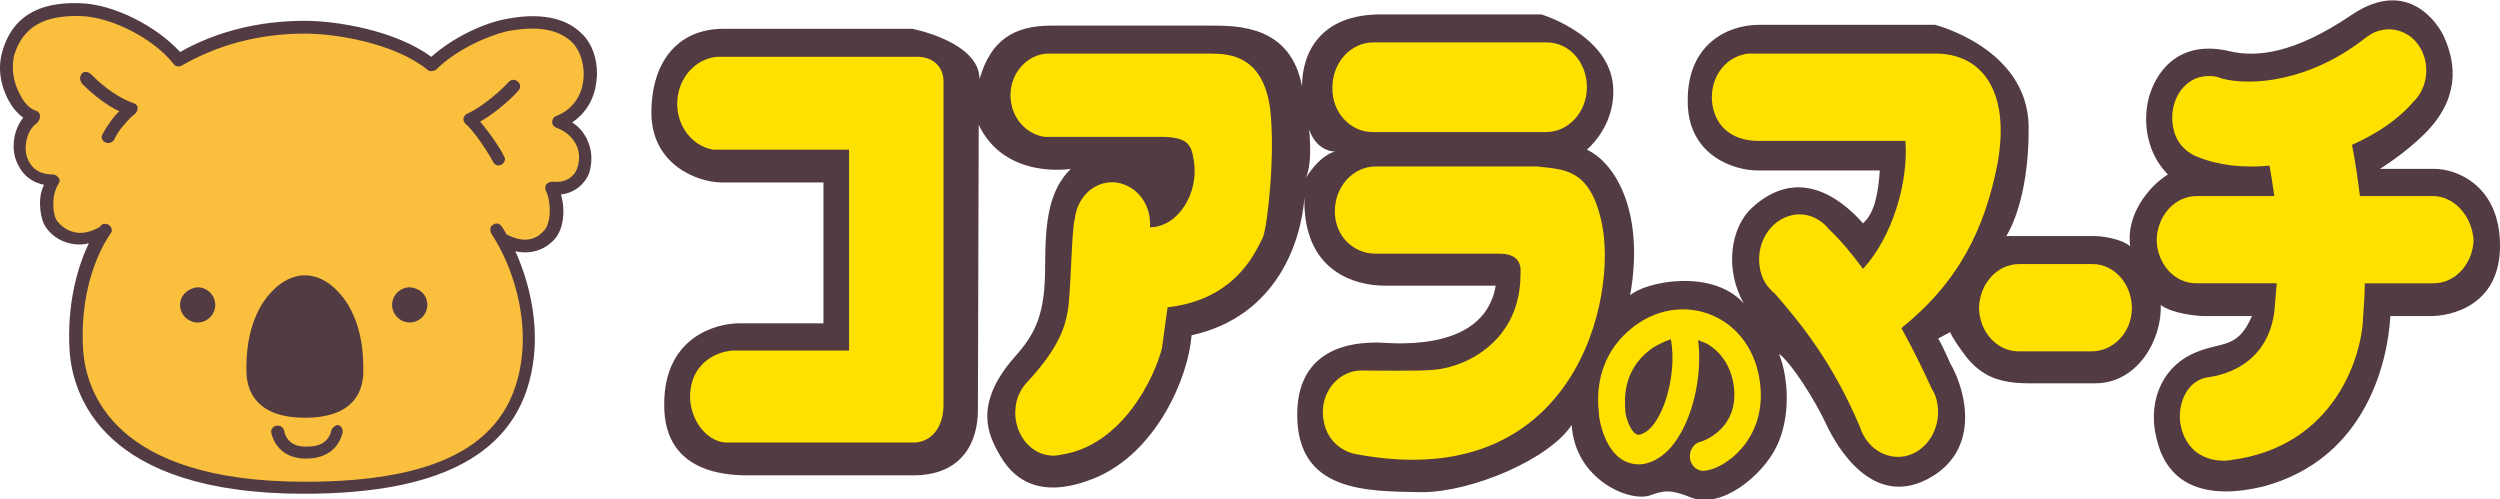 <svg enable-background="new 0 0 312.4 62.4" viewBox="0 0 312.4 62.4" xmlns="http://www.w3.org/2000/svg"><path d="m74.4 11c.1-.6.2-1.2.2-1.8 0-1.9-.6-3.7-1.8-4.9-2.6-2.7-6.7-2.5-9.7-1.9-2.6.5-6.4 2.2-9.2 4.7-4.5-3.3-11.8-4.5-15.8-4.5-5.7 0-11 1.3-15.6 3.9-3-3.3-8.4-6-12.5-6.1-5.3-.2-8.5 1.8-9.7 6-.2.7-.3 1.4-.3 2.1 0 1.4.4 2.8 1.1 4.1.5.9 1.1 1.6 1.8 2.1-.8 1-1.2 2.3-1.2 3.6 0 .6.1 1.2.3 1.7.3.8 1.1 2.6 3.5 3.1-.4.8-.5 1.6-.5 2.3 0 1 .2 2 .5 2.6.4.8 1.3 1.8 2.8 2.3.7.2 1.7.4 2.8.1-1.2 2.5-2.8 7.2-2.4 13.5.4 5.4 4 17.8 29.3 17.8 18 0 27.4-5.6 28.7-17 .5-4.3-.4-9.1-2.3-13.3 1.9.4 3.6-.1 4.9-1.5.8-.9 1.1-2.2 1.1-3.5 0-.7-.1-1.4-.3-2.1 1.8-.2 3-1.4 3.5-2.6.2-.6.3-1.3.3-1.9 0-.9-.2-1.7-.6-2.5s-1-1.5-1.8-2c1.5-1 2.5-2.5 2.9-4.3z" fill="#523b43"/><path d="m62.7 28.3c-.3-.4-.7-.5-1.1-.2-.4.2-.4.7-.2 1.1 2.9 4.4 4.4 10.4 3.8 15.4-1.2 10.6-9.8 15.6-27.1 15.6-24 0-27.3-11.4-27.7-16.3-.6-9 3-14.1 3.4-14.7.3-.3.2-.8-.2-1.1-.4-.2-.8-.2-1.1.2 0 .1-.1.1-.1.1-1.3.7-2.4.9-3.5.5-.9-.3-1.6-1-1.9-1.5-.4-.8-.6-3 .3-4.4.2-.3.2-.6 0-.8-.1-.2-.4-.4-.7-.4-2.2 0-2.9-1.3-3.2-2.1-.5-1.4 0-3.5 1.2-4.3.3-.3.4-.6.4-.9s-.2-.6-.6-.7c-.6-.2-1.4-.9-1.9-2-.9-1.6-1.1-3.5-.7-5 1.1-3.4 3.6-4.9 8.2-4.8 3.9.1 9.2 2.8 11.7 6 .2.3.7.4 1 .2 4.5-2.6 9.7-4 15.4-4 3.9 0 11.2 1.2 15.3 4.5.3.3.8.2 1.1 0 2.4-2.4 6.3-4.2 8.9-4.8 2.6-.5 6.1-.7 8.2 1.5 1.1 1.2 1.6 3.3 1.2 5.2-.2 1.1-1 3-3.3 3.9-.3.1-.5.4-.5.8 0 .3.3.6.6.7.9.3 1.8 1 2.3 1.9.4.7.7 1.8.2 3.2-.3.9-1.4 1.8-3 1.6-.3 0-.6.1-.8.3s-.2.6-.1.8c.7 1.4.7 4-.2 5-1.5 1.7-3.3 1.2-4.7.5 0 0-.5-.9-.6-1z" fill="#fac03d"/><g fill="#523b43"><path d="m10.2 9.2c-.1.2-.2.4-.2.6s.1.4.2.6l.1.1c1.5 1.5 3.1 2.7 4.6 3.4-.9.9-1.7 2.1-2.1 2.9 0 .1-.1.2-.1.3 0 .3.2.6.5.7.4.2.9 0 1.1-.4.4-1 1.8-2.6 2.6-3.2.2-.2.3-.5.3-.7 0-.3-.2-.5-.5-.6-1.7-.6-3.5-1.8-5.2-3.5l-.1-.1c-.4-.4-.9-.4-1.2-.1z"/><path d="m63.6 10.2c-.5.6-3 3-5.2 4-.3.1-.4.4-.5.6 0 .3.1.5.3.7 1.1.9 3 3.9 3.4 4.7.2.4.6.6 1 .4.3-.1.5-.4.5-.7 0-.1 0-.2-.1-.3-.3-.8-1.8-3-3-4.4 2.3-1.3 4.4-3.4 4.8-3.9.1-.1.2-.3.2-.5s-.1-.5-.3-.6c-.3-.3-.8-.3-1.1 0z"/><path d="m22.5 38.1c0 1.2 1 2.2 2.2 2.2s2.2-1 2.2-2.2-1-2.2-2.2-2.2c-1.2.1-2.2 1-2.2 2.2z"/><path d="m53.4 38.1c0 1.2-1 2.2-2.2 2.2s-2.2-1-2.2-2.2 1-2.2 2.2-2.2c1.3.1 2.2 1 2.2 2.2z"/><path d="m42.2 36.4c-1.2-1.3-2.7-2-4.1-2s-2.9.7-4.1 2c-1.3 1.3-3.4 4.4-3.2 10.3.1 2 1.1 5.5 7.3 5.5s7.2-3.4 7.3-5.5c0-.3 0-.5 0-.8 0-5.4-2-8.3-3.2-9.5z"/><path d="m41.4 53.8c-.3 1.3-1.3 2-2.9 2-1.7.1-2.7-.6-3-2-.1-.4-.5-.7-1-.6-.4.1-.7.5-.6.9.5 2.1 2.2 3.3 4.6 3.2 3.2-.1 4.1-2.3 4.3-3.2.1-.4-.1-.9-.6-1-.2 0-.7.3-.8.7z"/><path d="m242.2 42.3c.3.5.8 1.5 1.5 3.1 2 3.4 3.9 11-2.9 14.5s-11.2-3.9-12.6-6.9-4.3-7.6-5.9-8.8c1.2 3 1.5 7.9-.3 11.6s-6.9 7.8-10.6 6.4c-2.7-1.1-3.5-.9-5.2-.3-2.6.9-9.4-2-9.8-8.8-2.8 4.3-12.5 8.4-18.7 8.4-7-.1-15.6 0-15.6-9.7 0-9.6 9.2-8.9 9.9-9s13.4 1.8 14.9-7.1c0 0-10.1 0-13.8 0s-10.3-1.7-10.1-11c-.4 5.3-3.3 14.8-14.1 17.2-.4 5.3-4.4 14.6-12 17.8-7.5 3.1-10.6-.4-12-2.9-1.4-2.4-3.3-6.3 1.9-12.2 2.7-3 3.8-5.5 3.8-11.3s.5-9.5 3.2-12.2c0 0-8.2 1.4-11.5-5.5 0 0-.1 31.5-.1 35.6 0 4-1.9 8.2-8.1 8.2 0 0-18 0-20.1 0s-11.1.3-11-8.9c0-8.4 6.5-10.1 9.4-10.1h10.5v-17.6s-9.7 0-12.7 0-8.8-2.2-8.8-8.7 3.4-10.5 9-10.5h23.6s8.4 1.6 8.4 6.3c1.4-4.9 4.3-6.7 9-6.7s16.5 0 20 0 9.9.1 11.3 7.6c0-4 2.1-9.1 10.1-9h19.8s9.1 2.7 9 9.7c0 4.5-3.3 7.2-3.3 7.2 3.8 1.8 7.2 8.2 5.4 18.2 1.9-1.7 10.2-3.4 14.2 1-2.4-4.2-1.7-9.5 1.1-12 5.5-5 10.7-1.5 13.8 2 1.4-1.2 1.9-3.6 2.1-6.6 0 0-12.5 0-15.3 0s-8.8-1.8-8.7-8.8c0-7 5-9.4 8.9-9.4h22s11.5 2.9 11.7 12.6c.1 9.6-2.8 13.8-2.8 13.8s9.1 0 10.9 0 3.9.6 4.6 1.3c-.6-3.9 2.3-7.5 4.7-9-2.5-2.5-3.3-6.4-2.3-9.9 1.1-3.5 4.1-6.9 10-5.5 3.4.8 8.1.3 15.2-4.5 7.2-4.9 11 1.3 11.6 2.7 1.6 3.5 1.9 7.8-2.4 12.1-2.5 2.5-5.6 4.4-5.6 4.4s4 0 6.8 0 8.2 2.1 8.2 9.6-6.1 8.8-8.7 8.8h-5c-.3 5.3-2.8 17.8-15.9 21.3-7.1 1.7-11.6-.2-13.1-5.2-1.6-5.1.4-9.5 4.1-11.3s5.7-.4 7.6-4.8c0 0-5.2 0-6 0s-4-.3-5.4-1.4c.2 4.2-2.8 9.8-8.2 9.8 0 0-4.2 0-8.2 0s-6-1-7.9-3.3c-.9-1.2-1.8-2.5-2-3.1zm-78.6-26.1c.2 2.5.2 4.5-.4 6 0 0 1.7-2.9 3.8-3.3 0 .1-2.4.2-3.4-2.7z"/></g><g fill="#ffe100"><path d="m117.9 10c-.1-1.7-1.3-2.9-3.3-2.9h-25c-2.4.2-4.5 2.2-4.9 4.9-.5 3.2 1.5 6.2 4.4 6.7h17v25.1h-13.9c-2.8-.1-5.5 1.7-5.9 4.8-.5 3.2 1.7 6.7 4.6 6.7h23.4c2.1-.1 3.6-1.9 3.6-4.7z"/><path d="m158.7 13.5c-.9-6.5-5-6.8-7.4-6.8h-20.1c-2.4-.1-4.6 1.9-4.9 4.6-.3 2.9 1.6 5.4 4.2 5.8h14.5c3.6 0 3.9 1.1 4.2 3.1.6 4-2 8.1-5.4 8.2 0 0 0 0-.1 0 .2-2.8-1.6-5.2-4.2-5.6-2.6-.3-4.9 1.7-5.2 4.6-.4 1.1-.5 9.9-.9 11.6-.3 1.7-1 4.4-5 8.7-.8.8-1.4 2-1.5 3.3-.3 2.9 1.6 5.6 4.2 5.9.6.1 1.1 0 1.6-.1 7.6-1.2 11.6-9.7 12.5-13.3l.7-5.1c8.9-1 11.2-7.5 11.9-8.7.6-1.4 1.6-10.7.9-16.2z"/><path d="m171.5 16.5h21.7c2.8 0 5.1-2.5 5.1-5.6s-2.2-5.6-5-5.6h-21.7c-2.8 0-5.1 2.5-5.1 5.6-.1 3.1 2.2 5.6 5 5.6z"/><path d="m170.1 46.3c-2.6 0-4.8 2.3-4.8 5.2.1 4.5 3.9 5.2 3.9 5.2 27.7 5.4 33.1-19.7 30.9-29.1-1.5-6.7-4.9-6.4-8-6.8h-20.2c-2.8 0-5.1 2.5-5.1 5.6s2.3 5.3 5.1 5.3h15.5c3 0 2.6 2.2 2.6 2.6 0 8.1-6.5 11.5-10.7 11.9-1.9.2-7.1.1-9.2.1z"/><path d="m220 48.5c-.3-4-2.3-7.2-5.4-8.8-3.3-1.7-7.2-1.3-10.3 1-5.1 3.8-4.7 9.2-4.5 10.9v.2c.1 1.1.8 4.4 3 5.7.9.5 2.5 1 4.5-.3 3.5-2.2 5.6-9.1 4.9-14.7.3.1.7.3 1 .4 2 1.1 3.3 3.2 3.5 5.8.4 5.1-4.1 6.5-4.2 6.5-.9.2-1.5 1.2-1.3 2.2s1.1 1.6 2 1.4c2.3-.3 7.3-3.7 6.8-10.3zm-14.4 5.5c-.8.5-1.1.3-1.2.2-.7-.4-1.2-2-1.3-2.7v-.2c-.1-1.5-.3-5 3.1-7.6.8-.6 1.7-1 2.6-1.3.8 4.5-1 10.3-3.2 11.6z"/><path d="m241.5 6.7h-22.8c-.3 0-.5 0-.8.1-2.7.6-4.4 3.4-3.9 6.4.5 2.8 2.6 4.3 5.4 4.4h18.7c.4 5.1-1.6 12-5.3 16-1.4-1.9-2.8-3.6-4.3-5-1.1-1.4-2.9-2.1-4.6-1.7-2.7.6-4.5 3.5-4 6.5.2 1.4.9 2.5 1.9 3.3 3.3 3.8 7.2 8.6 10.6 16.6.8 2.6 3.2 4.2 5.7 3.7 2.7-.6 4.5-3.5 4-6.5-.1-.7-.3-1.3-.7-1.9-1-2.2-2.3-4.9-3.8-7.6 7.2-5.8 10.4-12.4 12-20.5 1.7-9.3-2.1-14-8.1-13.8z"/><path d="m261.4 43.9c2.7 0 5-2.4 5-5.4s-2.2-5.5-4.9-5.5h-9.2c-2.7 0-4.9 2.4-5 5.4 0 3 2.2 5.5 4.9 5.5z"/><path d="m304 24.5h-9.1c-.3-2.3-.6-4.5-1-6.4 3.2-1.4 5.9-3.3 7.6-5.3 1.5-1.4 2.1-3.7 1.4-5.8-.9-2.7-3.6-4-6.1-3-.5.2-1.3.8-1.3.8-6.9 5.4-14.2 6-17.9 5-.8-.4-2.2-.4-3.2 0-2.4 1-3.5 4-2.7 6.7.7 2.4 2.9 3.1 2.9 3.1 2.7 1.1 5.8 1.4 9 1.1.2 1.1.4 2.4.6 3.8h-9.7c-2.7 0-4.9 2.4-5 5.4 0 3 2.2 5.5 4.9 5.5h10.1c-.1 1.2-.2 2.4-.3 3.6-1.1 7.9-8.6 8.1-8.6 8.2-2.7.6-3.9 4.2-2.8 7 1.6 4.1 5.9 3.3 5.9 3.3 13.2-1.7 16.5-13.2 16.6-18 .1-1.3.2-2.6.2-4.1h8.6c2.7 0 4.9-2.4 5-5.4-.2-3-2.4-5.5-5.1-5.5z"/></g></svg>